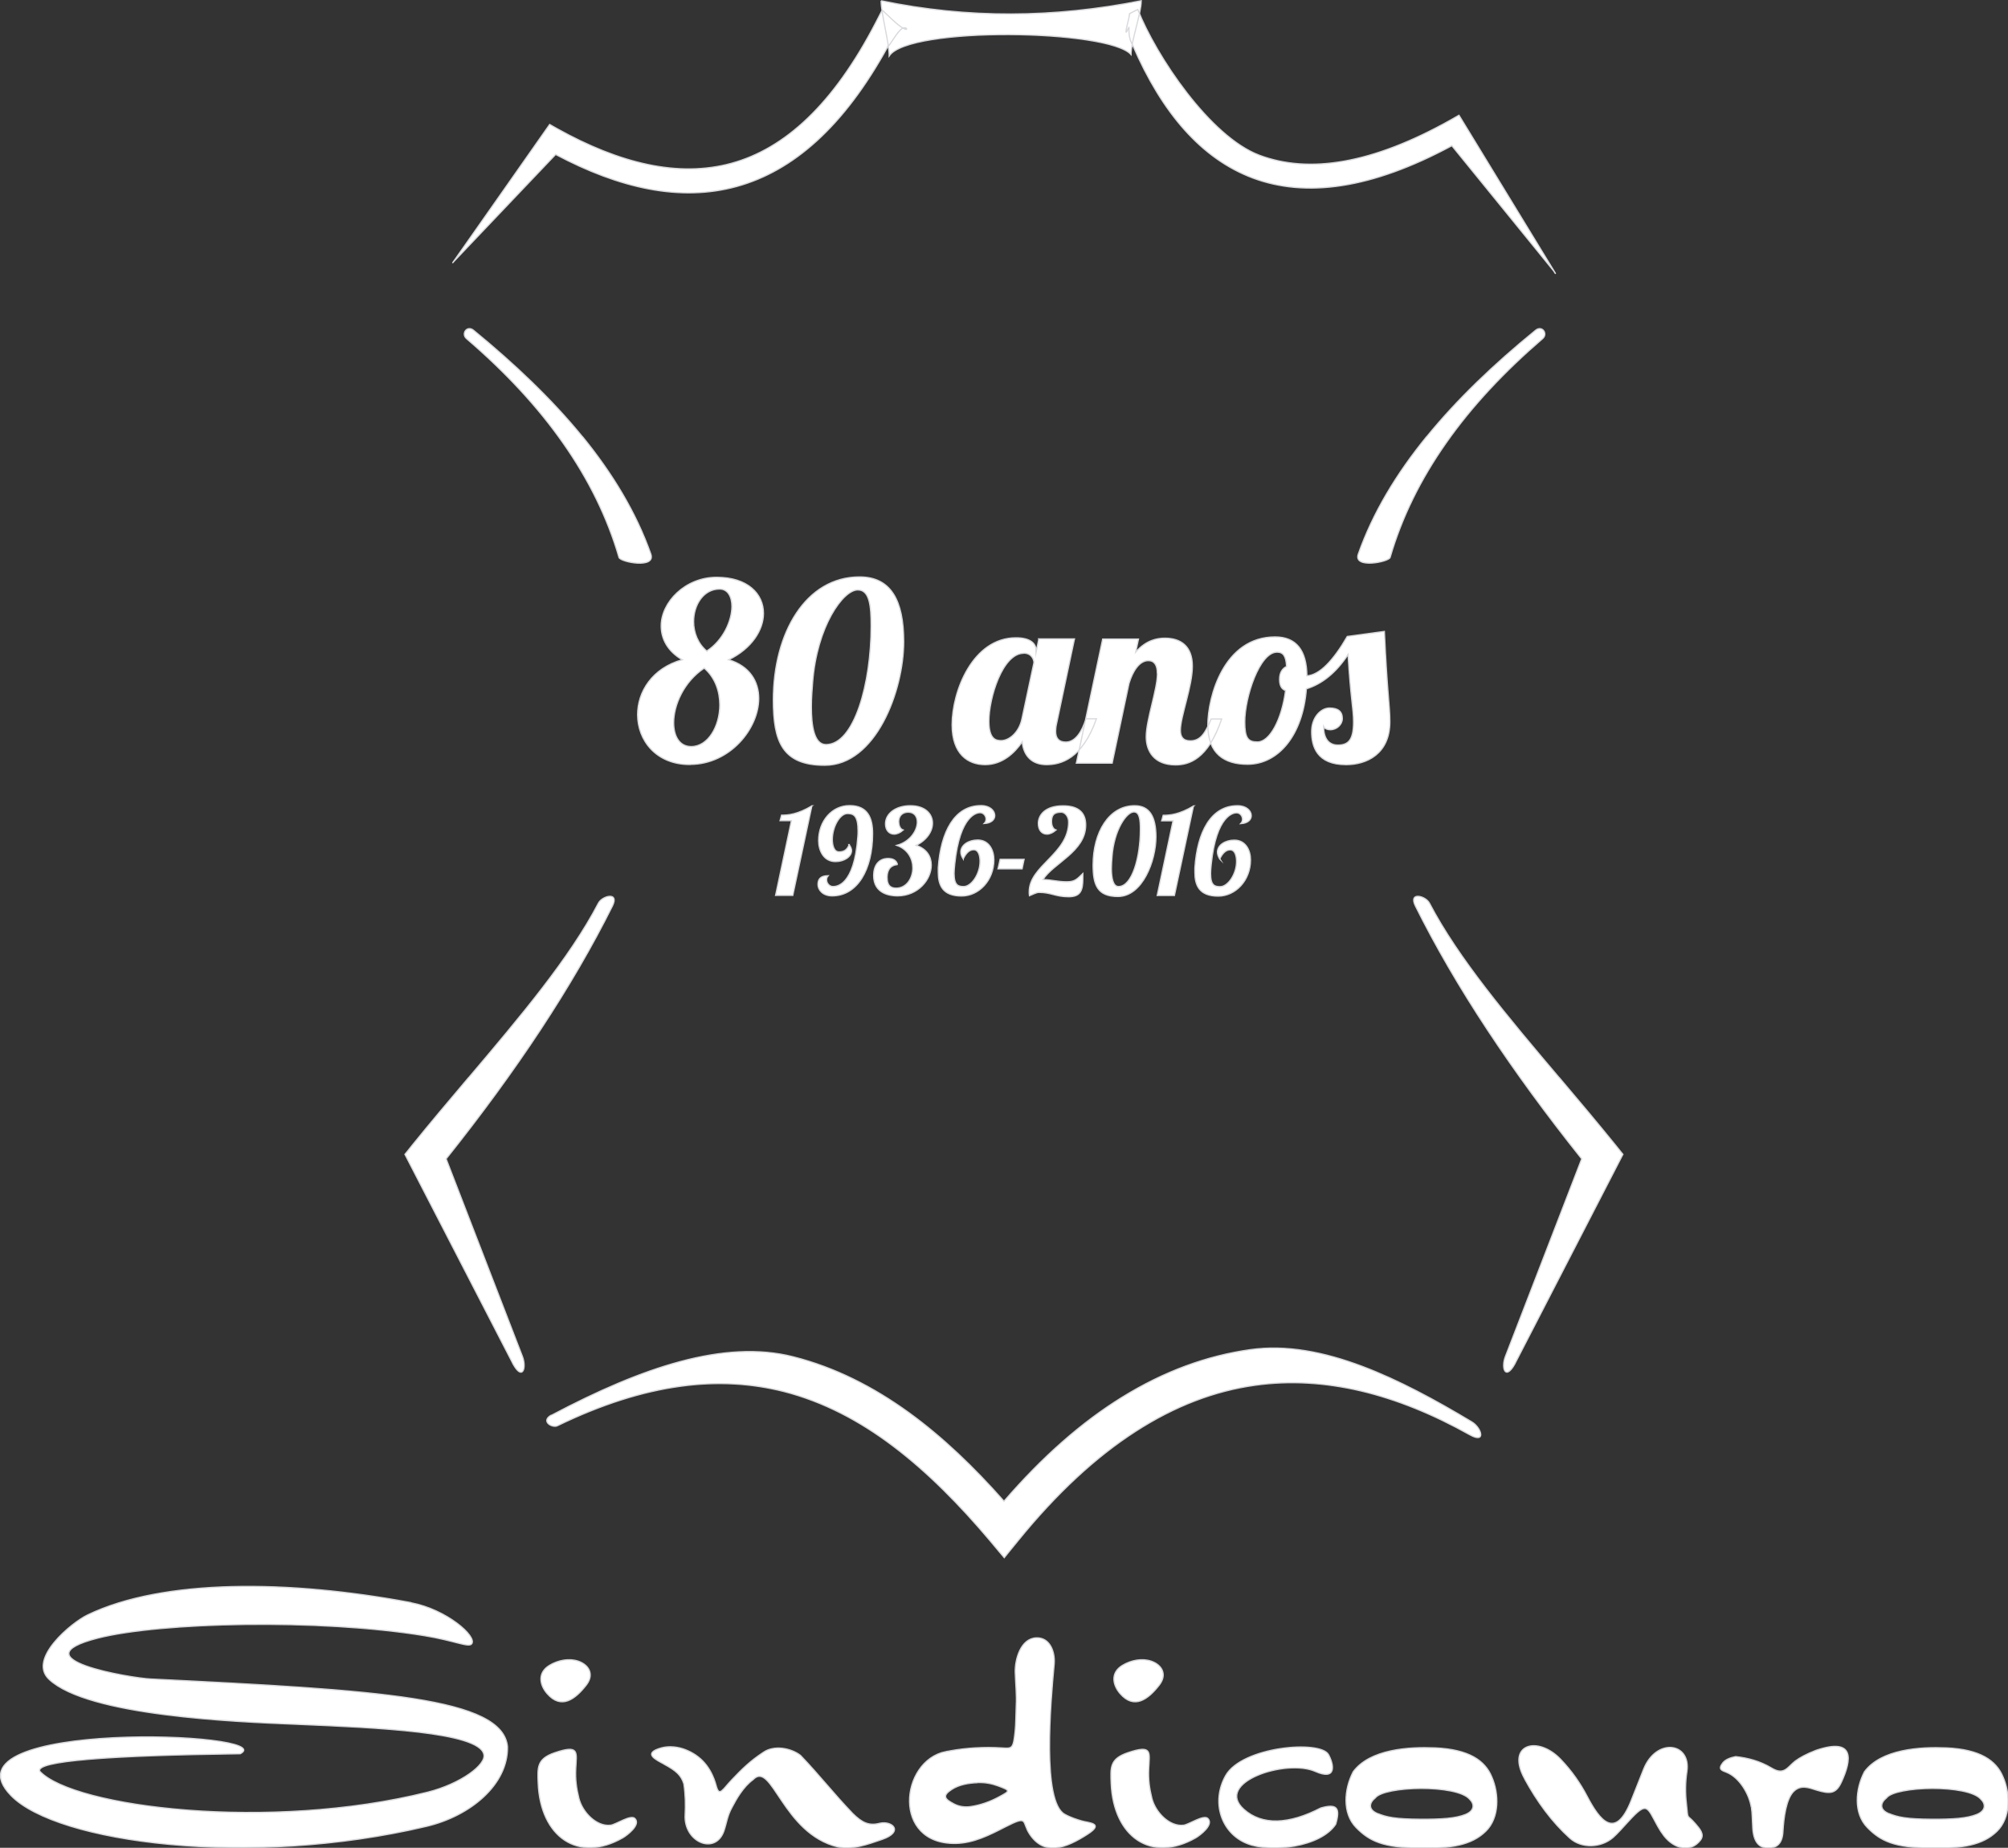 <svg xmlns="http://www.w3.org/2000/svg" viewBox="0 0 160.96 148.13"><rect x="0" y="0" width="160.96" height="148.13" fill="#333333" stroke="none"/><path d="M71.19 3.69c-3.56 6.5-7.64 10.02-12.14 11.26-4.52 1.24-9.39.15-14.51-2.57l-8.14 8.56c-.05.06-.21.25-.02-.01l7.68-10.95.6.34c5 2.78 9.7 3.94 13.98 2.77 4.26-1.17 8.16-4.7 11.58-11.31l.5-.97.76.72c1.51 1.42 1.33.52.88.73-.43.2-1.09 1.54-1.2 1.45Zm53.32 17.99-8.13-10c-6.44 3.47-11.69 4.18-15.95 2.59-4.13-1.55-7.28-5.22-9.62-10.62-.56-.91-.14-1.87-.41-1.28-.4.87.19-1.26.17-1.29l.63-.32c1.47 3.73 5.79 10.2 9.76 11.69 3.98 1.49 9.03.7 15.34-2.84l.65-.37 7.59 12.44c.34.55-.02.03-.02.02ZM71.19 3.69c-3.56 6.5-7.64 10.02-12.14 11.26-4.52 1.24-9.39.15-14.51-2.57l-8.14 8.56c-.05.06-.21.25-.02-.01l7.68-10.95.6.34c5 2.78 9.7 3.94 13.98 2.77 4.26-1.17 8.16-4.7 11.58-11.31l.5-.97.76.72c1.51 1.42 1.33.52.88.73-.43.2-1.09 1.54-1.2 1.45Zm53.32 17.99-8.13-10c-6.44 3.47-11.69 4.18-15.95 2.59-4.13-1.55-7.28-5.22-9.62-10.62-.56-.91-.14-1.87-.41-1.28-.4.87.19-1.26.17-1.29l.63-.32c1.47 3.73 5.79 10.2 9.76 11.69 3.98 1.49 9.03.7 15.34-2.84l.65-.37 7.59 12.44c.34.55-.02.03-.02.02ZM56.66 52.2c-.72-.6-1.06-1.49-1.06-2.37 0-1.33.78-2.61 2.09-2.61.64 0 .98.6.98 1.39 0 1.13-.68 2.71-2.01 3.58Zm-1.35 9.08c3.2 0 5.51-2.87 5.51-5.29 0-1.35-.72-2.59-2.41-3.1 1.85-.9 2.79-2.39 2.79-3.72 0-1.55-1.25-2.89-3.76-2.89S53 48.27 53 50.18c0 1.04.52 2.03 1.69 2.71-2.43.68-3.58 2.59-3.58 4.4 0 2.05 1.47 4 4.2 4Zm.1-1.43c-.94 0-1.41-.82-1.41-1.91 0-1.41.8-3.28 2.45-4.38.88.76 1.25 1.87 1.25 2.95 0 1.71-.94 3.34-2.29 3.34Zm9.73-5.14c.34-4.48 2.43-7.42 3.62-7.42.94 0 1.07 1.25 1.07 2.89 0 4.62-1.35 9.51-3.62 9.51-.96 0-1.17-1.53-1.17-3.01 0-.74.06-1.43.1-1.97m3.76-8.46c-4.28 0-6.91 4.44-6.91 9.87 0 3.3.7 5.23 4.12 5.23 4.08 0 6.33-5.95 6.33-9.91 0-3.34-1.05-5.19-3.54-5.19Zm13.16 6.11c.64 0 .82.52.82.76l-.96 4.5c-.24 1.15-1.07 1.75-1.65 1.75-.36 0-1-.02-1-1.55 0-1.87 1.09-5.45 2.79-5.45m1.21-1.13-.22 1.05v-.14c0-.58-.48-1.02-1.61-1.02-3.46 0-5.12 4.28-5.12 6.97 0 2.37 1.29 3.2 2.65 3.2s2.35-.92 2.97-1.83c.12 1.19.84 1.83 1.95 1.83s2.87-.44 4-3.68h-.84c-.3 1-.84 1.87-1.61 1.87-.56 0-.82-.3-.82-.86 0-.18.02-.38.08-.64l1.43-6.77h-2.87Zm9.51 2.75c0 1.27-.9 3.72-.9 5.08 0 1.13.62 2.25 2.35 2.25 1.05 0 2.59-.42 3.7-3.68h-.84c-.44 1.03-.8 1.75-1.67 1.75-.6 0-.8-.34-.8-.84 0-1.11.96-3.52.96-5.14s-.94-2.25-2.21-2.25c-.62 0-1.49.16-2.33 1.11l.22-1.04h-2.87l-2.11 9.95h2.87l1.35-6.39c.3-1 .84-1.83 1.55-1.83.48 0 .72.36.72 1.02Zm8.02 5.49c-.76 0-1.02-.3-1.02-1.61 0-1.95 1.17-5.59 2.59-5.59.5 0 .72.32.76 1.15-.34.16-.56.5-.56 1.03 0 .5.16.78.48.9-.3 2.33-1.27 4.12-2.25 4.12Zm7.2-8.46c-1.13 1.95-2.23 3.1-3.24 3.16-.02-2.05-.86-3.12-2.55-3.12-4.1 0-5.39 4.78-5.39 7.07s1.33 3.14 3.18 3.14c2.47 0 4.44-2.33 4.72-6.05 1.23-.38 2.37-1.27 3.34-2.75.22 3.68.44 4.3.44 5.41 0 1.39-.38 1.85-1.25 1.85-.76 0-1.15-.56-1.15-1.49.1.2.34.26.54.26.52 0 .96-.42.96-.9 0-.58-.36-.84-1.03-.84s-1.43.72-1.43 1.89.4 2.65 2.77 2.65c1.63 0 3.5-.86 3.5-3.44 0-1.31-.2-2.09-.44-7.24l-2.95.4ZM65.09 64.6c-1.16.69-1.91.75-2.44.75l-.12.44h.91l-1.27 5.99h1.38l1.53-7.18Zm2.98 3.11c-.17.45-.45.58-.81.58-.44 0-.54-.59-.54-.99 0-1 .59-2.08 1.22-2.08.51 0 .84.2.84 1.39 0 .15 0 .32-.02.5-.29 3.92-1.72 3.96-1.99 3.96-.29 0-.51-.27-.51-.54 0-.12.04-.23.13-.33-.68 0-.82.34-.82.71 0 .44.4.91 1.13.91 2.02 0 3.25-2.1 3.25-4.99 0-1.21-.36-2.25-1.85-2.25-1.39 0-2.48 1.22-2.48 2.81 0 .77.39 1.68 1.35 1.68.71 0 1.29-.4 1.29-.88 0-.15-.07-.32-.2-.48Zm3.87 1.6c-.08-.36-.39-.49-.75-.49-.77 0-1.16.58-1.16 1.37 0 1.48 1.35 1.63 1.91 1.63 1.64 0 2.71-1.3 2.71-2.47 0-.68-.36-1.3-1.21-1.58.88-.44 1.31-1.15 1.31-1.78 0-.75-.6-1.4-1.78-1.4-1.11 0-1.99.59-1.99 1.46 0 .52.31.82.69.82.23 0 .49-.11.73-.33-.27-.08-.36-.42-.36-.68 0-.45.3-.75.76-.75.49 0 .73.35.73.79 0 .67-.56 1.57-1.64 1.87.89.32 1.28 1.08 1.28 1.81 0 .83-.51 1.62-1.33 1.62-.35 0-.73-.12-.73-.85 0-.38.1-.98.84-1.04Zm5.27-.46c.22-.45.49-.73.84-.73.41 0 .51.54.51.93 0 1.03-.7 2.02-1.31 2.02-.45 0-.77-.1-.77-1.05 0-.2.02-.44.05-.73.41-3.99 1.81-4.14 2.03-4.14.28 0 .48.26.48.52 0 .12-.05.25-.15.35.59-.03.85-.33.85-.64 0-.38-.38-.8-1.1-.8-2.13 0-3.23 2.1-3.43 4.99v.36c0 1.02.34 1.9 1.87 1.9 1.37 0 2.59-1.24 2.59-2.91 0-.75-.38-1.58-1.3-1.58-.73 0-1.35.4-1.35.96 0 .17.06.36.19.56Zm4.88.04h-1.92l-.17.76h1.93l.16-.76Zm1.57 1.62h-.05c.8-1.3 3.42-2.24 3.42-4.37 0-.93-.51-1.54-1.82-1.54-1.45 0-1.98.76-1.98 1.41 0 .56.3.86.69.86.23 0 .48-.11.73-.33-.27-.08-.36-.43-.36-.65 0-.48.13-.78.78-.78.28 0 .59.32.59.79 0 2.55-3.16 3.49-3.16 5.59 0 .11 0 .21.02.32.19-.07.54-.27.76-.27.98 0 1.33.35 2.38.35.95 0 1.14-.5 1.14-1.44v-.42c-.45.42-.61.66-1.29.66-.72 0-1.27-.17-1.83-.17m5.46-1.85c.16-2.16 1.17-3.58 1.75-3.58.45 0 .52.6.52 1.39 0 2.23-.65 4.59-1.75 4.59-.46 0-.57-.74-.57-1.45 0-.35.03-.69.05-.95m1.81-4.08c-2.06 0-3.33 2.14-3.33 4.76 0 1.59.34 2.52 1.99 2.52 1.97 0 3.05-2.87 3.05-4.78 0-1.61-.51-2.5-1.71-2.5Zm4.73.02c-1.16.69-1.91.75-2.44.75l-.12.44h.91l-1.27 5.99h1.38l1.53-7.18Zm2.09 4.25c.22-.45.49-.73.84-.73.41 0 .51.54.51.93 0 1.03-.7 2.02-1.31 2.02-.45 0-.77-.1-.77-1.05 0-.2.02-.44.05-.73.41-3.99 1.81-4.14 2.03-4.14.28 0 .48.26.48.52 0 .12-.05.25-.15.35.59-.03.85-.33.85-.64 0-.38-.38-.8-1.1-.8-2.13 0-3.23 2.1-3.42 4.99v.36c0 1.02.34 1.9 1.87 1.9 1.37 0 2.59-1.24 2.59-2.91 0-.75-.38-1.58-1.3-1.58-.73 0-1.35.4-1.35.96 0 .17.06.36.19.56Zm-64.81 59.62c-9.8-1.84-19.89-1.92-25.93.98-1.28.61-4.83 3.53-3.1 5.16 3.11 2.94 14.94 3.41 19.86 3.61 6.44.27 14.57.61 14.99 2.39.25.83-1.86 2.39-4.49 3.05-12.66 3.17-28.38 1.23-31.1-1.67-.4-.83 5.49-1.27 16.07-1.41 3.31-1.75-24.32-2.78-18.38 3.35 3.66 3.78 19.09 5.84 33.31 2.47 3.51-.83 6.54-3.34 6.49-6.38-.38-3.94-10.19-4.53-28.61-5.43-1.61-.08-10.76-1.61-4.23-3.28 5.02-1.28 17.72-1.57 26.15-.2 2.47.4 3.57.98 3.82.66.45-.59-2.01-2.75-4.86-3.29m10.19 14.47c.18 4.3 3.21 6.41 6.78 4.37.34-.2 1.48-1.05.97-1.55-.34-.33-1.5.48-1.94.54-1.12.14-2.27-1.03-2.55-2.17-.2-.81-.29-1.5-.25-2.34.06-1.33.33-1.98-1.68-1.3-1.44.49-1.38 1.18-1.33 2.45m3.85-7.87c.67-.86.21-1.63-.64-1.92-.73-.25-1.62-.08-2.31.34-.97.59-.78 1.57-.18 2.26 1.13 1.3 2.25.45 3.13-.68m42.08 7.87c.18 4.3 3.21 6.41 6.78 4.37.34-.2 1.48-1.05.97-1.55-.34-.33-1.5.48-1.94.54-1.12.14-2.27-1.03-2.55-2.17-.2-.81-.29-1.5-.25-2.34.06-1.33.33-1.98-1.68-1.3-1.44.49-1.38 1.18-1.33 2.45m3.85-7.87c.67-.86.21-1.63-.64-1.92-.73-.25-1.62-.08-2.31.34-.97.59-.78 1.57-.18 2.26 1.13 1.3 2.25.45 3.13-.68m-39.7 6.33c1.01.54 1.39.91 1.6 1.59.13.9.14 1.71.1 2.47-.13 2.19 2.42 3.28 3.11 1.3.23-.68.26-1.18.64-1.88.36-.69.91-1.66 1.69-2.23 1.52-1.6 2.36 4.33 6.81 5.39 1.09.26 2.37-.2 3.53-.6 1.77-.61.85-1.51-.16-1.3-.87.23-1.42-.02-2.19-.78-1.57-1.64-2.62-3.02-4.19-4.66-.79-.6-2.13-.83-2.97-.24-1.04.68-1.71 1.34-2.49 2.16-.79.82-1.04 1.46-1.29.52-.42-1.54-1.29-2.43-2.46-2.89-.57-.23-1.3-.32-1.93-.15-1.57.44-.41.96.23 1.31m25.13 1.47c.58-.02 1.12.08 1.63.27 1.02.38.96.4.07.88-.71.39-1.51.67-2.3.78-.45.06-.89 0-1.3-.21-.77-.4-.97-.66-.19-1.17.59-.39 1.4-.52 2.08-.54m-2.56-2.49c-3.68.74-4.33 7.47.82 7.36 1.41-.03 2.68-.67 3.92-1.31 1.96-1 1.31-.42 2.01.6 1.16 1.69 2.81 1.15 4.65-.05 1.33-.87.05-.88-.49-1.04-.38-.11-.9-.27-1.38-.54-1.81-1.02-1.14-8.81-.84-12.02.09-.96-.32-2.15-1.42-2.12-1.27.04-1.73 1.75-1.7 2.77.03.91.13 1.82.08 2.67-.03.69-.02 1.41-.09 2.08-.18 1.6-.23 1.32-1.56 1.28-1.55-.05-2.9.1-4.01.33Zm29.63 1.59c1.7.75 1.51-.51 1.05-1.35-.66-1.19-6.93-.64-8.24 1.68-1.18 2.09-.39 4.61 1.72 5.45 1.87.75 5.89.3 7.1-1.55.39-1.32.09-1.67-1.2-1.3-2.55 1.32-4.69 1.42-6.16.11-2.42-2.16 3.37-4.08 5.73-3.04m4.97 3.37c-.77-.32-.65-.87-.17-1.25.72-.96 6.53-1.1 7.56.1.4.38.43.92-.33 1.23-.77.31-1.88.39-3.63.38-1.97-.01-2.7-.16-3.42-.46m-1.96-3.32c-.7 1.35-.89 3.29.25 4.45 1.07 1.09 2.14 1.59 5.04 1.64 2.57.04 4.2-.23 5.34-1.34 1.12-1.09 1.08-3.02.48-4.38-.54-1.29-1.82-2.19-4.54-2.31-2.09-.09-5.23.1-6.57 1.93Zm42.93 3.32c-.77-.32-.65-.87-.17-1.25.72-.96 6.53-1.1 7.56.1.4.38.43.92-.33 1.23-.77.31-1.88.39-3.63.38-1.97-.01-2.7-.16-3.42-.46m-1.96-3.32c-.7 1.35-.89 3.29.25 4.45 1.07 1.09 2.14 1.59 5.04 1.64 2.57.04 4.2-.23 5.34-1.34 1.12-1.09 1.08-3.02.48-4.38-.54-1.29-1.82-2.19-4.54-2.31-2.09-.09-5.23.1-6.57 1.93Zm-27.23.54c1 1.83 2.18 3.45 3.62 4.75.95.86 2.5.78 3.45-.03.36-.31.84-.86 1.29-1.35 1.48-1.61 1.45-1.12 2.31.43.16.29.33.55.51.78.81 1.03 2.12 1.38 2.92.33.35-.47-.08-.92-.41-1.31-.75-.87-.56-.18-.72-1.61-.1-.86-.09-1.72.04-2.57.35-2.34-2.45-2.74-3.47-.19-.33.83-.66 1.67-.99 2.5-1.28 3.24-2.53 1.6-3.54-.33-.54-1.03-1.22-2.02-2.11-2.95-1.86-1.96-4.41-1.22-2.9 1.54m18.18 2.3c.08.51.07 1.03.11 1.67.09 1.35.7 1.59 1.27 1.58.57 0 1.1-.26 1.15-1.32.06-1.11.26-2.62.86-3.21.57-.56 1.21-.3 1.82-.11 1.08.33 1.57.32 2.01-.65.82-1.78 1.1-3.6-2.05-2.53-.75.29-1.28.58-1.66.86-.63.49-.88 1.18-1.91.55-.92-.55-1.88-.8-2.86-.91-.44.09-.82.23-1.04.51-.4.52-.07.6.31.75 1.03.41 1.81 1.73 1.98 2.8M70.63.06c0 1.03.65 3.39.65 4.42 1.58-2.39 17.61-2.13 19.38-.11 0-1.03.82-3.28.82-4.31-6.95 1.38-13.9 1.45-20.85 0M44.22 113.43c-.93.5.05 1.06.45.87 3.54-1.72 6.8-2.74 9.82-3.16 3-.42 5.77-.24 8.34.41 3.16.81 6.07 2.34 8.79 4.4 2.74 2.07 5.29 4.66 7.74 7.56l.76.91.38.45.37-.46.75-.92c3.09-3.8 6.22-6.69 9.4-8.74 3.16-2.04 6.35-3.25 9.59-3.7 2.77-.39 5.59-.22 8.46.45 2.88.68 5.79 1.86 8.75 3.52 1.34.75.93-.57.16-1.03-2.9-1.74-5.86-3.35-8.78-4.45-3.07-1.16-6.1-1.75-8.99-1.34-3.48.49-6.91 1.74-10.27 3.82-3.22 1.99-6.37 4.75-9.46 8.33-2.39-2.71-4.91-5.13-7.61-7.09-2.86-2.07-5.93-3.64-9.29-4.49-2.75-.7-5.78-.49-9.04.38-3.22.86-6.67 2.37-10.3 4.29m80.74-27.05c-4.13-4.88-8.08-9.55-10.4-13.99-.31-.59-1.7-.94-1.12.23 1.6 3.21 3.52 6.52 5.78 9.94 2.21 3.35 4.73 6.8 7.55 10.33l-6.12 15.85c-.35.9-.01 1.96.75.6.03-.06.07-.13.1-.2l8.44-16.36.13-.25-.18-.22-.39-.49c-1.5-1.85-3.03-3.67-4.54-5.45m-87.41 0c-1.51 1.79-3.05 3.6-4.54 5.45l-.39.49-.18.22.13.25 8.44 16.36c.03.07.07.14.1.2.76 1.37 1.09.3.75-.6L35.76 92.9c2.82-3.53 5.34-6.98 7.55-10.33 2.25-3.42 4.18-6.73 5.78-9.94.58-1.17-.81-.82-1.12-.23-2.31 4.43-6.27 9.11-10.4 13.99m9.09-51.41c-2.43-2.97-5.39-5.79-8.7-8.5-.52-.43-1.02.28-.56.67 3.1 2.66 5.69 5.44 7.74 8.37 2.05 2.92 3.55 5.97 4.48 9.17.11.37 2.97.93 2.55-.27-1.17-3.32-3.07-6.46-5.5-9.44m67.71 0c-2.44 2.99-4.33 6.12-5.5 9.44-.42 1.2 2.44.63 2.55.27.93-3.2 2.43-6.25 4.48-9.17 2.05-2.93 4.65-5.71 7.74-8.37.46-.39-.04-1.1-.56-.67-3.32 2.7-6.28 5.53-8.7 8.5" style="fill:#fff;stroke:#d9dade;stroke-miterlimit:10;stroke-width:.1px"/></svg>